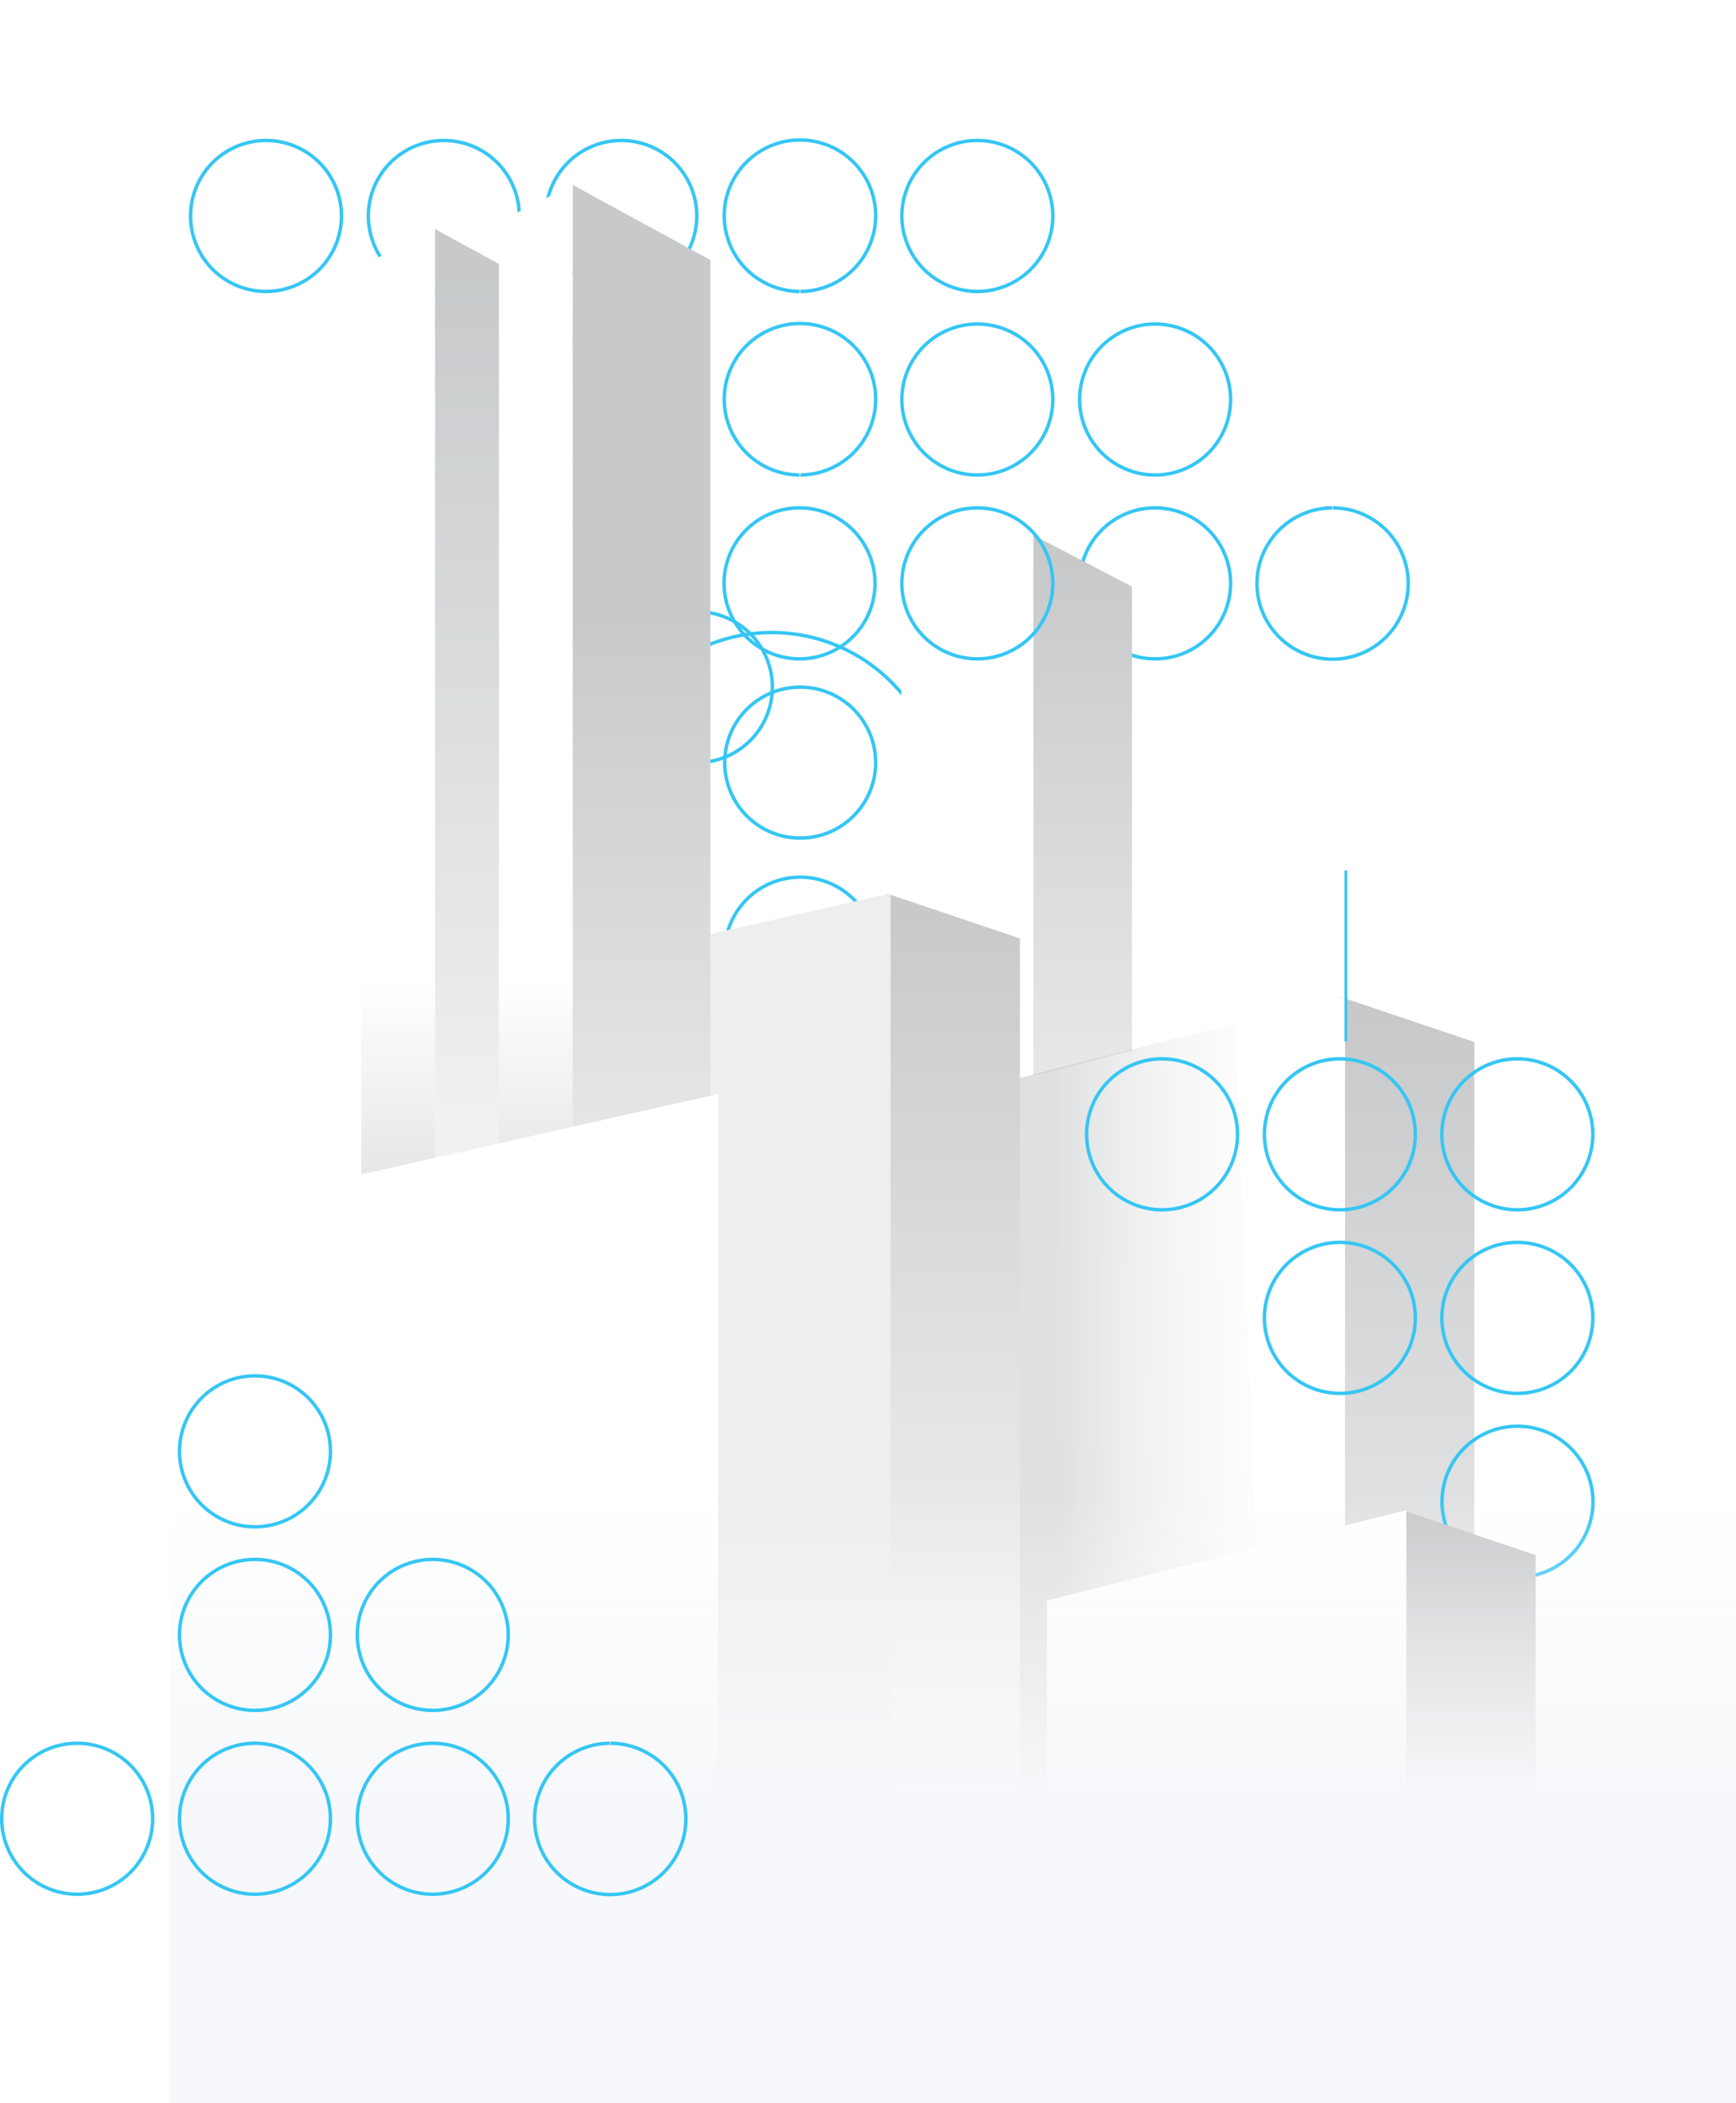 <svg xmlns="http://www.w3.org/2000/svg" xmlns:xlink="http://www.w3.org/1999/xlink" width="629.65" height="762.659" viewBox="0 0 629.65 762.659"><defs><clipPath id="a"><path d="M0,0H442.245V512.127s38.835,7,38.835,25.47S442.245,586,442.245,586v106.37H0Z" fill="none"/></clipPath><linearGradient id="b" x1="0.5" y1="0.027" x2="0.5" y2="0.825" gradientUnits="objectBoundingBox"><stop offset="0" stop-color="#c7c9cb"/><stop offset="1" stop-color="#fff"/></linearGradient><linearGradient id="d" x1="0.5" y1="0.953" x2="0.5" y2="0.723" gradientUnits="objectBoundingBox"><stop offset="0" stop-color="#e0e1e3"/><stop offset="1" stop-color="#fff"/></linearGradient><linearGradient id="e" x1="0.5" y1="0.013" x2="0.5" y2="0.646" xlink:href="#b"/><linearGradient id="f" x1="0.5" y1="0.009" x2="0.5" y2="0.793" xlink:href="#b"/><linearGradient id="g" x1="0.5" y1="-0.007" x2="0.5" y2="0.872" xlink:href="#b"/><linearGradient id="h" x1="0.46" y1="0.504" x2="1.119" y2="0.498" gradientUnits="objectBoundingBox"><stop offset="0" stop-color="#96999c"/><stop offset="1" stop-color="#fff" stop-opacity="0"/></linearGradient><linearGradient id="i" x1="0.5" y1="0.016" x2="0.5" y2="0.707" xlink:href="#b"/><linearGradient id="j" x1="0.5" y1="0.291" x2="0.5" y2="0.947" xlink:href="#b"/><linearGradient id="l" x1="0.5" y1="0.995" x2="0.5" y2="0.765" xlink:href="#d"/><linearGradient id="m" x1="0.5" x2="0.5" y2="0.5" gradientUnits="objectBoundingBox"><stop offset="0" stop-color="#f7f8fb" stop-opacity="0"/><stop offset="1" stop-color="#f7f8fb"/></linearGradient><filter id="n" x="478.65" y="306.659" width="19" height="80" filterUnits="userSpaceOnUse"><feOffset dy="3" input="SourceAlpha"/><feGaussianBlur stdDeviation="3" result="o"/><feFlood flood-color="#3cd0ff"/><feComposite operator="in" in2="o"/><feComposite in="SourceGraphic"/></filter></defs><g transform="translate(-216.35 -232.341)"><path d="M150.274,118.107h0a27.372,27.372,0,1,1,27.314-27.423v.051a27.366,27.366,0,0,1-27.314,27.372" transform="translate(291.474 219.923)" fill="none" stroke="#35c6f4" stroke-width="1.25"/><g transform="translate(285.462 283.285)" style="isolation:isolate"><path d="M185.832,81.669h0a27.431,27.431,0,1,1-.233,0" transform="translate(228.508 51.568)" fill="none" stroke="#35c6f4" stroke-width="1.25"/><path d="M176.82,81.669h0a27.372,27.372,0,1,1-27.372,27.372v-.058A27.375,27.375,0,0,1,176.82,81.669" transform="translate(173.029 51.568)" fill="none" stroke="#35c6f4" stroke-width="1.25"/><path d="M141.372,127.252h0A27.372,27.372,0,1,1,168.745,99.88v.058a27.321,27.321,0,0,1-27.314,27.314h-.058" transform="translate(-49.51 -5.944)" fill="none" stroke="#35c6f4" stroke-width="1.25"/><path d="M186.5,136.374h0A27.372,27.372,0,1,1,159.132,109h.058A27.371,27.371,0,0,1,186.5,136.374" transform="translate(61.986 223.163)" fill="none" stroke="#35c6f4" stroke-width="1.25"/><path d="M186.5,117.972h0A27.372,27.372,0,1,1,159.132,90.6h.058A27.375,27.375,0,0,1,186.5,117.972" transform="translate(61.986 107.636)" fill="none" stroke="#35c6f4" stroke-width="1.25"/><path d="M177.6,145.313h0a61.2,61.2,0,1,0-.117-.058v.058" transform="translate(6.112 279.281)" fill="none" stroke="#35c6f4" stroke-width="1.25"/><path d="M177.6,136.374h0a27.372,27.372,0,1,0-.117,0" transform="translate(6.112 223.163)" fill="none" stroke="#35c6f4" stroke-width="1.25"/><path d="M177.6,117.972h0a27.372,27.372,0,1,0-.117,0" transform="translate(6.112 107.636)" fill="none" stroke="#35c6f4" stroke-width="1.25"/><path d="M186.5,127.442h0a27.372,27.372,0,1,1-27.372-27.372h.058A27.316,27.316,0,0,1,186.5,127.384v.058" transform="translate(61.986 167.088)" fill="none" stroke="#35c6f4" stroke-width="1.25"/><path d="M177.6,127.442h0a61.214,61.214,0,1,0-.117-.058v.058" transform="translate(6.112 167.088)" fill="none" stroke="#35c6f4" stroke-width="1.25"/><path d="M132.511,118.107h0a27.372,27.372,0,1,1,27.372-27.372,27.369,27.369,0,0,1-27.372,27.372h0" transform="translate(-105.139 -63.362)" fill="none" stroke="#35c6f4" stroke-width="1.25"/><path d="M150.274,127.253h0a27.372,27.372,0,1,1,27.314-27.43v.116a27.316,27.316,0,0,1-27.314,27.314" transform="translate(6.012 -5.944)" fill="none" stroke="#35c6f4" stroke-width="1.25"/><path d="M141.372,118.107h0a27.372,27.372,0,1,1,27.372-27.372,27.369,27.369,0,0,1-27.372,27.372h0" transform="translate(-49.51 -63.362)" fill="none" stroke="#35c6f4" stroke-width="1.25"/><path d="M158.9,127.253h0a27.46,27.46,0,1,1,.291,0" transform="translate(61.985 -5.945)" fill="none" stroke="#35c6f4" stroke-width="1.25"/><path d="M158.9,118.1h0a27.46,27.46,0,1,1,.291,0" transform="translate(61.985 -63.357)" fill="none" stroke="#35c6f4" stroke-width="1.25"/><path d="M167.96,127.252h0A27.372,27.372,0,1,1,195.333,99.88v.058a27.371,27.371,0,0,1-27.372,27.314" transform="translate(117.407 -5.944)" fill="none" stroke="#35c6f4" stroke-width="1.25"/><path d="M167.96,118.107h0a27.372,27.372,0,1,1,27.372-27.372,27.369,27.369,0,0,1-27.372,27.372h0" transform="translate(117.407 -63.362)" fill="none" stroke="#35c6f4" stroke-width="1.25"/><path d="M159.1,81.669h0a27.372,27.372,0,1,1-27.372,27.372v-.058a27.312,27.312,0,0,1,27.314-27.314h.058" transform="translate(61.785 51.568)" fill="none" stroke="#35c6f4" stroke-width="1.25"/><path d="M176.82,127.252h0A27.372,27.372,0,1,1,204.193,99.88v.058a27.366,27.366,0,0,1-27.372,27.314" transform="translate(173.029 -5.944)" fill="none" stroke="#35c6f4" stroke-width="1.25"/><path d="M150.224,81.669h0a27.372,27.372,0,1,1-27.372,27.372v-.058a27.312,27.312,0,0,1,27.314-27.314h.058" transform="translate(6.062 51.568)" fill="none" stroke="#35c6f4" stroke-width="1.25"/></g><g transform="translate(539.204 -33.131)"><g transform="translate(-206.284 265.473)" clip-path="url(#a)"><g transform="translate(1.826 67.045)"><path d="M-200.238,277.671l49.944,27.242V812.672h-49.944Z" transform="translate(239.588 -261.64)" fill="url(#b)"/><path d="M-200.238,277.671l49.944,27.242V812.672h-49.944Z" transform="translate(239.588 -261.64)" opacity="0.37" fill="url(#b)" style="mix-blend-mode:multiply;isolation:isolate"/><path d="M-177.427,277.671l-26.737,13.369V656.284h26.737Z" transform="translate(216.776 -261.64)" fill="url(#d)"/><path d="M-159.329,293.965l35.76,18.7v516.3h-46.354Z" transform="translate(415.735 -166.965)" fill="url(#e)"/><path d="M-127.536,293.965l-47.858,15.07V681.3l47.858-8.718Z" transform="translate(383.943 -166.965)" fill="#fff"/><path d="M-151.992,318.561l48.43,16.321v503.2h-48.43Z" transform="translate(519.924 -24.048)" fill="url(#f)"/><path d="M150.224,81.669h0a27.372,27.372,0,1,1-27.372,27.372v-.058a27.312,27.312,0,0,1,27.314-27.314h.058" transform="translate(281.778 368.5)" fill="none" stroke="#35c6f4" stroke-width="1.25"/><path d="M-40.573,318.561l-130.333,32.8V697.174H-40.573Z" transform="translate(410.023 -24.048)" fill="#fff"/><path d="M-148.728,345.881l48.43,16.32v503.2h-48.43Z" transform="translate(538.891 134.694)" fill="url(#g)"/><path d="M-46.451,319.984l-130.333,32.8V698.6H-30.872Z" transform="translate(375.872 -15.782)" opacity="0.3" fill="url(#h)"/><path d="M-37.309,345.881l-130.333,32.8V724.493H-37.309Z" transform="translate(428.989 134.694)" fill="#fff"/><path d="M-176.194,313.044l48.43,16.32V837.123h-48.43Z" transform="translate(379.295 -56.108)" fill="url(#i)"/><path d="M-54.769,313.044l-142.062,32.043v346.57H-54.769Z" transform="translate(259.386 -56.108)" fill="#edeeef"/><path d="M-192.9,275.317l49.944,27.242v507.76H-192.9Z" transform="translate(282.198 -275.317)" fill="url(#j)"/><path d="M-185.38,323.723l48.43,16.321V847.8h-48.43Z" transform="translate(325.924 5.946)" fill="url(#i)"/><path d="M-170.093,275.317l-26.738,13.369V653.93h26.738Z" transform="translate(259.386 -275.317)" fill="url(#l)"/><path d="M-63.954,323.723l-142.062,32.043v346.57H-63.954Z" transform="translate(206.016 5.946)" fill="#fff"/></g></g></g><g transform="translate(610.462 616.319)" style="isolation:isolate"><path d="M141.372,127.252h0A27.372,27.372,0,1,1,168.745,99.88v.058a27.321,27.321,0,0,1-27.314,27.314h-.058" transform="translate(-49.51 -5.944)" fill="none" stroke="#35c6f4" stroke-width="1.25"/><path d="M132.511,118.107h0a27.372,27.372,0,1,1,27.372-27.372,27.369,27.369,0,0,1-27.372,27.372h0" transform="translate(-105.139 -63.362)" fill="none" stroke="#35c6f4" stroke-width="1.25"/><path d="M150.274,127.253h0a27.372,27.372,0,1,1,27.314-27.43v.116a27.316,27.316,0,0,1-27.314,27.314" transform="translate(6.012 -5.944)" fill="none" stroke="#35c6f4" stroke-width="1.25"/><path d="M141.372,118.107h0a27.372,27.372,0,1,1,27.372-27.372,27.369,27.369,0,0,1-27.372,27.372h0" transform="translate(-49.51 -63.362)" fill="none" stroke="#35c6f4" stroke-width="1.25"/><path d="M150.274,118.107h0a27.372,27.372,0,1,1,27.314-27.423v.051a27.366,27.366,0,0,1-27.314,27.372" transform="translate(6.012 -63.362)" fill="none" stroke="#35c6f4" stroke-width="1.25"/></g><rect width="568" height="219" transform="translate(278 776)" fill="url(#m)"/><path d="M167.96,81.669h0a27.372,27.372,0,1,1-27.372,27.372v-.058A27.375,27.375,0,0,1,167.96,81.669" transform="translate(402.869 334.853)" fill="none" stroke="#35c6f4" stroke-width="1.25"/><g transform="translate(23.462 731.285)" style="isolation:isolate"><path d="M185.832,81.669h0a27.431,27.431,0,1,1-.233,0" transform="translate(228.508 51.568)" fill="none" stroke="#35c6f4" stroke-width="1.25"/><path d="M176.82,81.669h0a27.372,27.372,0,1,1-27.372,27.372v-.058A27.375,27.375,0,0,1,176.82,81.669" transform="translate(173.029 51.568)" fill="none" stroke="#35c6f4" stroke-width="1.25"/><path d="M167.96,81.669h0a27.372,27.372,0,1,1-27.372,27.372v-.058A27.375,27.375,0,0,1,167.96,81.669" transform="translate(117.407 51.568)" fill="none" stroke="#35c6f4" stroke-width="1.25"/><path d="M167.96,127.252h0A27.372,27.372,0,1,1,195.333,99.88v.058a27.371,27.371,0,0,1-27.372,27.314" transform="translate(117.407 -5.944)" fill="none" stroke="#35c6f4" stroke-width="1.25"/><path d="M167.96,118.107h0a27.372,27.372,0,1,1,27.372-27.372,27.369,27.369,0,0,1-27.372,27.372h0" transform="translate(117.407 -63.362)" fill="none" stroke="#35c6f4" stroke-width="1.25"/><path d="M159.1,81.669h0a27.372,27.372,0,1,1-27.372,27.372v-.058a27.312,27.312,0,0,1,27.314-27.314h.058" transform="translate(61.785 51.568)" fill="none" stroke="#35c6f4" stroke-width="1.25"/><path d="M176.82,127.252h0A27.372,27.372,0,1,1,204.193,99.88v.058a27.366,27.366,0,0,1-27.372,27.314" transform="translate(173.029 -5.944)" fill="none" stroke="#35c6f4" stroke-width="1.25"/></g><g transform="matrix(1, 0, 0, 1, 216.35, 232.34)" filter="url(#n)"><line y1="62" transform="translate(488.15 312.66)" fill="none" stroke="#35c6f4" stroke-width="1"/></g></g></svg>